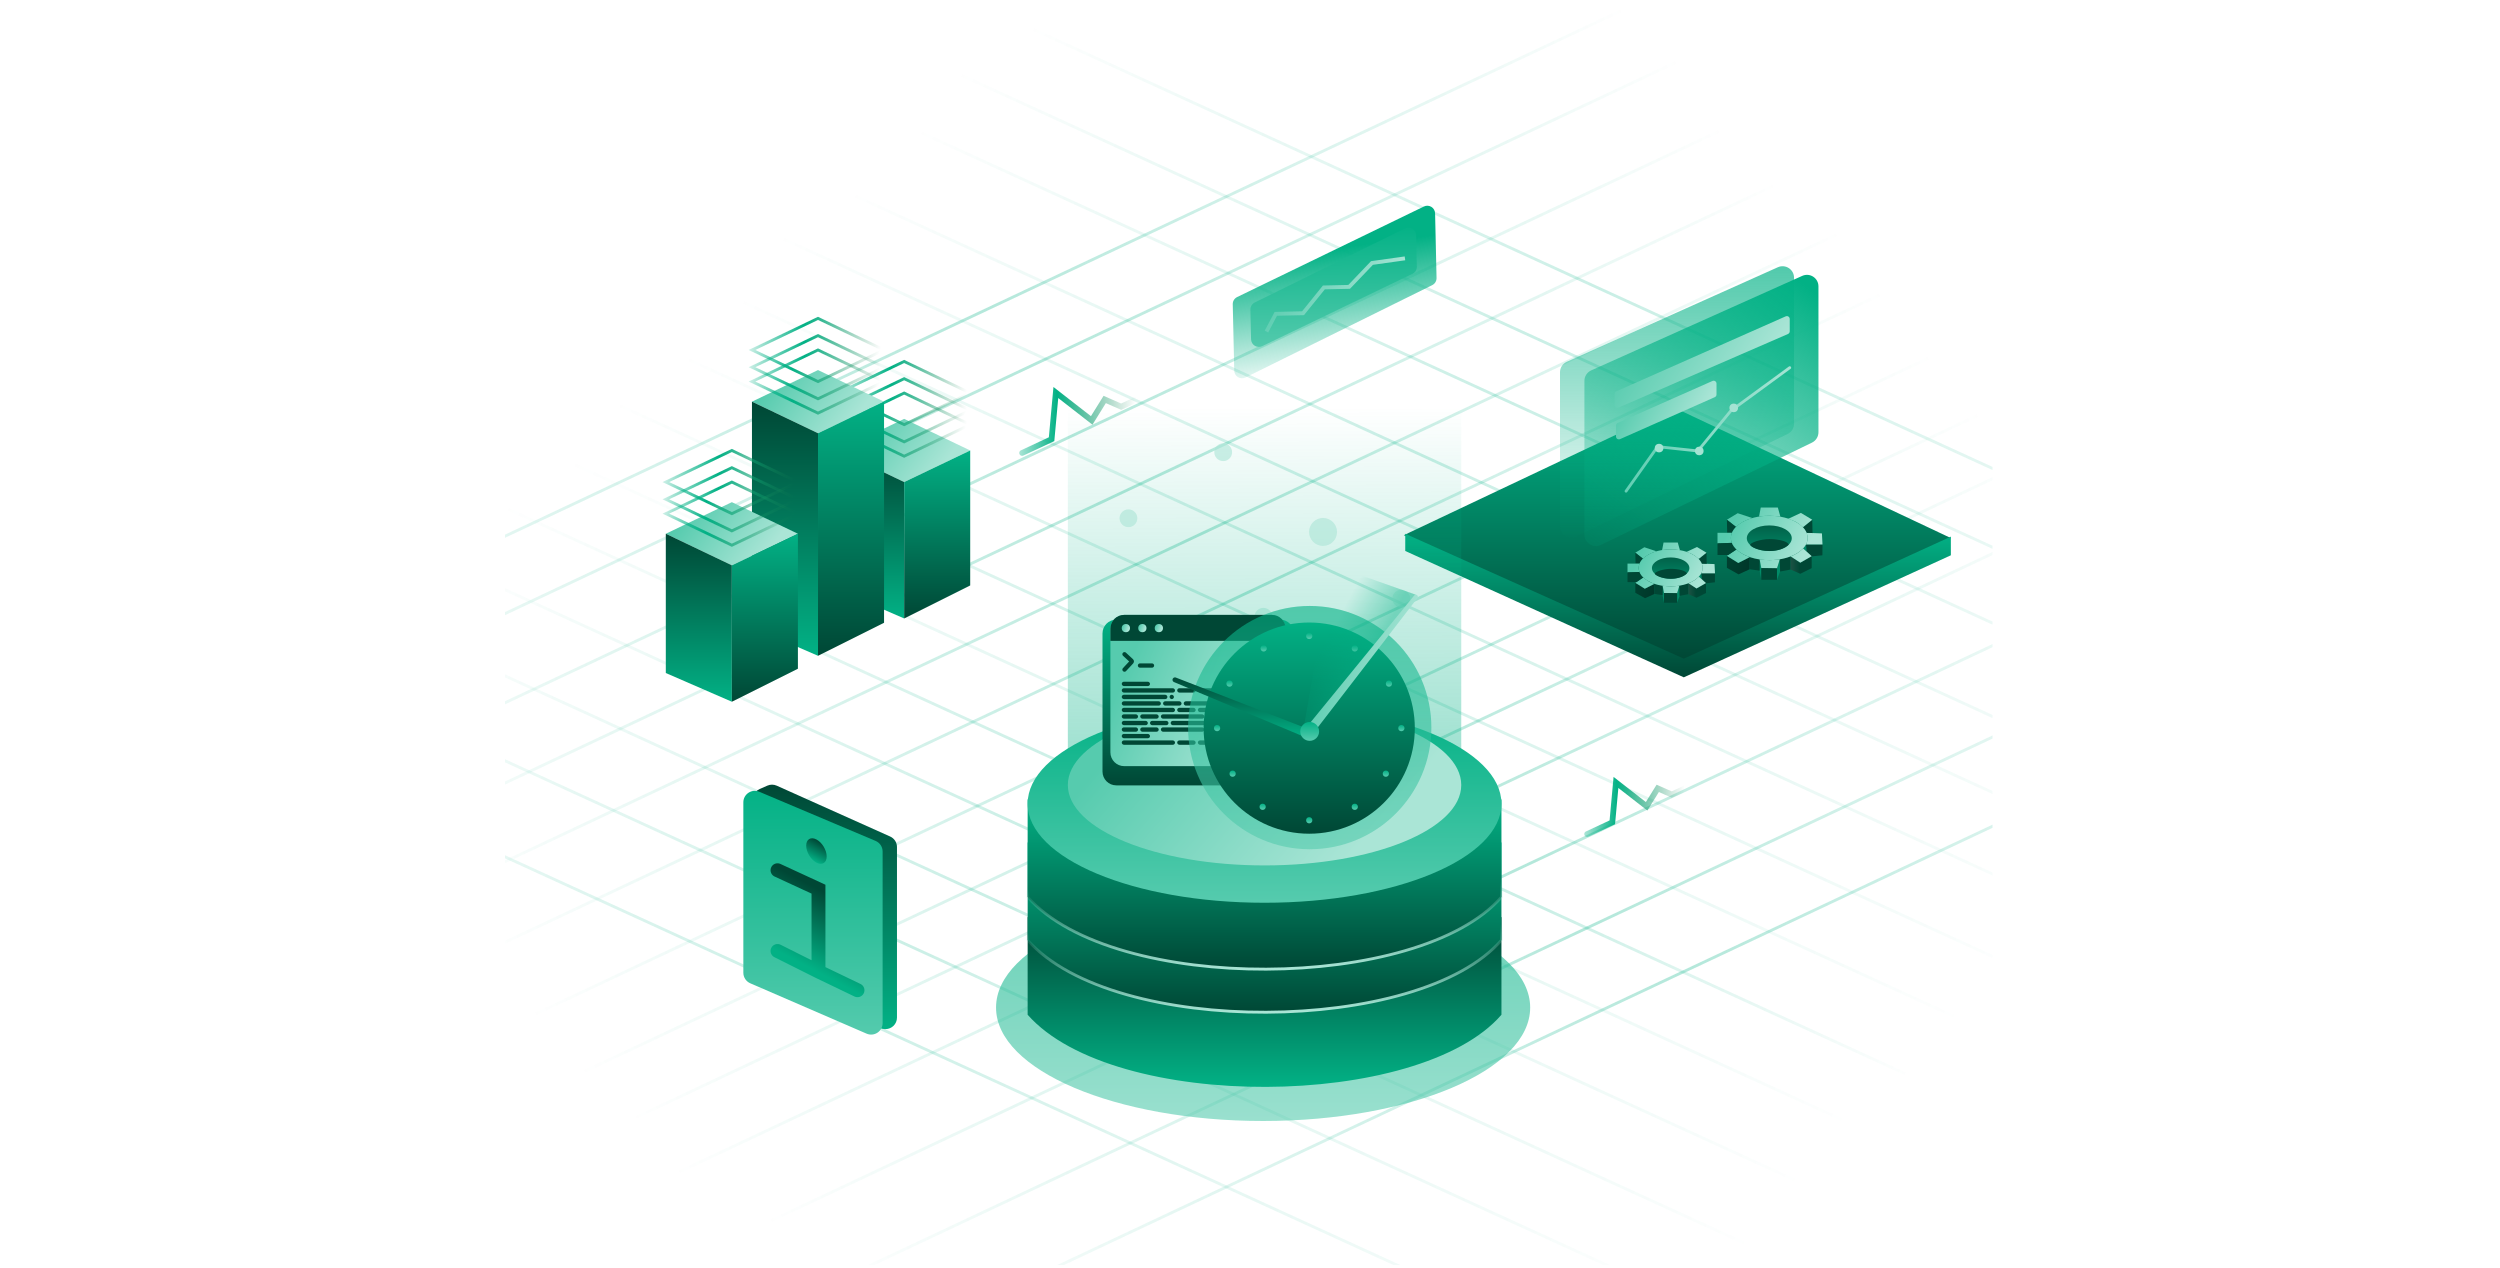 <svg width="1000" height="507" viewBox="0 0 1000 507" fill="none" xmlns="http://www.w3.org/2000/svg">
<g clip-path="url(#clip0_63_2463)">
<path d="M89.433 267.487L650.547 3.297" stroke="url(#paint0_linear_63_2463)" stroke-opacity="0.3" stroke-width="1.149"/>
<path d="M111.257 288.162L672.372 23.973" stroke="url(#paint1_linear_63_2463)" stroke-opacity="0.3" stroke-width="1.149"/>
<path d="M128.487 315.73L689.602 51.541" stroke="url(#paint2_linear_63_2463)" stroke-opacity="0.3" stroke-width="1.149"/>
<path d="M150.311 337.554L711.426 73.365" stroke="url(#paint3_linear_63_2463)" stroke-opacity="0.3" stroke-width="1.149"/>
<path d="M175.581 357.081L736.696 92.892" stroke="url(#paint4_linear_63_2463)" stroke-opacity="0.3" stroke-width="1.149"/>
<path d="M192.811 381.203L753.926 117.014" stroke="url(#paint5_linear_63_2463)" stroke-opacity="0.3" stroke-width="1.149"/>
<path d="M212.338 406.473L773.453 142.284" stroke="url(#paint6_linear_63_2463)" stroke-opacity="0.3" stroke-width="1.149"/>
<path d="M231.865 429.446L792.98 165.257" stroke="url(#paint7_linear_63_2463)" stroke-opacity="0.3" stroke-width="1.149"/>
<path d="M252.541 447.824L813.655 183.635" stroke="url(#paint8_linear_63_2463)" stroke-opacity="0.3" stroke-width="1.149"/>
<path d="M269.771 469.649L830.885 205.459" stroke="url(#paint9_linear_63_2463)" stroke-opacity="0.3" stroke-width="1.149"/>
<path d="M306.527 489.176L867.642 224.987" stroke="url(#paint10_linear_63_2463)" stroke-opacity="0.3" stroke-width="1.149"/>
<path d="M332.946 513.297L894.061 249.108" stroke="url(#paint11_linear_63_2463)" stroke-opacity="0.3" stroke-width="1.149"/>
<path d="M369.703 531.676L930.817 267.487" stroke="url(#paint12_linear_63_2463)" stroke-opacity="0.3" stroke-width="1.149"/>
<path d="M269.771 75.662L846.966 339.851" stroke="url(#paint13_linear_63_2463)" stroke-opacity="0.3" stroke-width="1.149"/>
<path d="M369.703 -8.189L946.899 256" stroke="url(#paint14_linear_63_2463)" stroke-opacity="0.3" stroke-width="1.149"/>
<path d="M140.547 207.757L717.743 471.946" stroke="url(#paint15_linear_63_2463)" stroke-opacity="0.3" stroke-width="1.149"/>
<path d="M120.446 233.027L697.642 497.216" stroke="url(#paint16_linear_63_2463)" stroke-opacity="0.3" stroke-width="1.149"/>
<path d="M81.392 249.108L658.588 513.297" stroke="url(#paint17_linear_63_2463)" stroke-opacity="0.3" stroke-width="1.149"/>
<path d="M52.676 274.378L629.872 538.568" stroke="url(#paint18_linear_63_2463)" stroke-opacity="0.3" stroke-width="1.149"/>
<path d="M159.5 183.635L736.696 447.824" stroke="url(#paint19_linear_63_2463)" stroke-opacity="0.3" stroke-width="1.149"/>
<path d="M184.771 165.257L761.966 429.446" stroke="url(#paint20_linear_63_2463)" stroke-opacity="0.3" stroke-width="1.149"/>
<path d="M204.297 142.284L781.493 406.473" stroke="url(#paint21_linear_63_2463)" stroke-opacity="0.3" stroke-width="1.149"/>
<path d="M231.865 123.905L809.061 388.095" stroke="url(#paint22_linear_63_2463)" stroke-opacity="0.3" stroke-width="1.149"/>
<path d="M253.689 100.932L830.885 365.122" stroke="url(#paint23_linear_63_2463)" stroke-opacity="0.3" stroke-width="1.149"/>
<path d="M298.487 58.432L875.683 322.622" stroke="url(#paint24_linear_63_2463)" stroke-opacity="0.3" stroke-width="1.149"/>
<path d="M324.905 33.162L902.101 297.351" stroke="url(#paint25_linear_63_2463)" stroke-opacity="0.3" stroke-width="1.149"/>
<path d="M340.987 10.189L918.183 274.378" stroke="url(#paint26_linear_63_2463)" stroke-opacity="0.3" stroke-width="1.149"/>
<g filter="url(#filter0_d_63_2463)">
<path d="M306.96 309.653L303.882 311C301.543 312.024 300.486 314.758 301.53 317.088L331.504 383.993C331.698 384.428 331.959 384.829 332.277 385.183L350.529 405.522C351.401 406.493 352.644 407.047 353.949 407.047H354.196C356.734 407.047 358.791 404.99 358.791 402.453V334.212C358.791 332.402 357.728 330.76 356.076 330.019L310.681 309.67C309.499 309.14 308.147 309.134 306.96 309.653Z" fill="url(#paint27_linear_63_2463)"/>
<path d="M297.338 384.503V316.342C297.338 313.054 300.692 310.83 303.721 312.11L350.242 331.774C351.942 332.492 353.047 334.159 353.047 336.006V404.646C353.047 407.952 349.661 410.176 346.627 408.862L300.107 388.719C298.426 387.991 297.338 386.335 297.338 384.503Z" fill="url(#paint28_linear_63_2463)"/>
<path d="M311 343.5L327.393 351.075V384M327.393 384L311 375.793M327.393 384L343 391.5" stroke="url(#paint29_linear_63_2463)" stroke-width="5.557" stroke-linecap="round"/>
<path d="M330.672 337.981C330.672 340.539 328.837 341.647 326.574 340.456C324.31 339.265 322.476 336.226 322.476 333.669C322.476 331.111 324.31 330.003 326.574 331.194C328.837 332.385 330.672 335.423 330.672 337.981Z" fill="url(#paint30_linear_63_2463)"/>
</g>
<path d="M669.5 162.959L561.527 214.074L673.52 264.041L780.344 215.223L669.5 162.959Z" fill="url(#paint31_linear_63_2463)"/>
<path d="M562.101 220.392V213.5L673.52 263.466L780.344 214.649V222.115L673.52 270.932L562.101 220.392Z" fill="url(#paint32_linear_63_2463)"/>
<path d="M729 217.797H722.398L722.598 220.583L724.636 222.562L728.961 222.122L729 217.797Z" fill="#004735"/>
<path d="M722.398 217.797L721.26 219.39L722.598 220.583L722.398 217.797Z" fill="#018A67"/>
<path d="M711.927 223.715L710.789 227.358V231.911L712.041 228.61L711.927 223.715Z" fill="#018A67"/>
<path d="M704.528 227.244L703.846 223.715V228.268L704.528 231.911V227.244Z" fill="#018A67"/>
<path d="M690.756 227.13V222.35L695.309 225.195L699.926 222.833L699.862 227.699L695.423 229.748L690.756 227.13Z" fill="url(#paint33_linear_63_2463)"/>
<path d="M690.756 222.35L694.576 219.784C696.435 221.342 697.585 222.008 699.926 222.833L695.309 225.195L690.756 222.35Z" fill="url(#paint34_linear_63_2463)"/>
<path d="M699.862 227.699L699.926 222.833C701.522 223.319 702.394 223.537 703.846 223.715V228.268L699.862 227.699Z" fill="#004735"/>
<path d="M704.528 227.244L703.846 223.715C706.949 224.173 708.748 224.17 711.927 223.715L710.789 227.358L704.528 227.244Z" fill="url(#paint35_linear_63_2463)"/>
<path d="M704.528 231.911V227.244L710.789 227.358V231.911H704.528Z" fill="#004735"/>
<path d="M712.041 228.61L711.927 223.715L716.252 222.562V227.813L712.041 228.61Z" fill="#004735"/>
<path d="M716.252 227.813V222.562L720.122 225.081L724.675 222.463V227.244L720.122 229.52L716.252 227.813Z" fill="url(#paint36_linear_63_2463)"/>
<path d="M720.122 225.081L716.252 222.562C718.341 221.709 719.464 221.087 721.26 219.39L724.675 222.463L720.122 225.081Z" fill="url(#paint37_linear_63_2463)"/>
<path d="M728.772 213.358L722.67 213.13C723.243 214.936 723.228 215.957 722.398 217.797H729L728.772 213.358Z" fill="url(#paint38_linear_63_2463)"/>
<path d="M724.902 207.894L721.175 210.892L722.67 213.13L725.016 213.218L724.902 207.894Z" fill="#004735"/>
<path d="M720.35 205.163L715.228 207.553C717.424 208.226 718.661 208.634 721.175 210.892L724.902 207.894L720.35 205.163Z" fill="url(#paint39_linear_63_2463)"/>
<path d="M704.301 203L703.618 206.62C706.853 206.174 708.732 206.205 712.154 206.677L711.13 203H704.301Z" fill="url(#paint40_linear_63_2463)"/>
<path d="M690.756 207.894L694.39 210.755C696.345 209.06 697.694 208.246 700.886 207.224L695.081 205.276L690.756 207.894Z" fill="url(#paint41_linear_63_2463)"/>
<path d="M690.87 213.13L690.756 207.894L694.39 210.755C693.577 211.614 693.239 212.142 692.761 213.13H690.87Z" fill="#004735"/>
<path d="M687 217.341V213.13H692.761C692.208 214.786 692.232 215.659 692.726 217.141L687 217.341Z" fill="url(#paint42_linear_63_2463)"/>
<path d="M687 222.008V217.341L692.726 217.141C693.276 218.3 693.715 218.935 694.576 219.784L691.257 222.008H687Z" fill="#004735"/>
<path d="M723.081 215.179C723.081 220.082 716.202 224.057 707.715 224.057C699.229 224.057 692.35 220.082 692.35 215.179C692.35 210.276 699.229 206.301 707.715 206.301C716.202 206.301 723.081 210.276 723.081 215.179Z" fill="url(#paint43_linear_63_2463)"/>
<path d="M716.707 215.293C716.707 218.121 712.682 220.415 707.715 220.415C702.749 220.415 698.724 218.121 698.724 215.293C698.724 212.464 702.749 210.171 707.715 210.171C712.682 210.171 716.707 212.464 716.707 215.293Z" fill="url(#paint44_linear_63_2463)"/>
<path d="M715.456 217.911C713.976 219.39 711.13 220.415 707.829 220.415C703.504 220.415 700.09 218.707 700.09 217.911C700.09 217.114 704.058 215.634 707.829 215.634C711.601 215.634 715.456 216.653 715.456 217.911Z" fill="#004735"/>
<path d="M686 229.331H680.499L680.665 231.652L682.363 233.302L685.968 232.935L686 229.331Z" fill="#004735"/>
<path d="M680.499 229.331L679.55 230.659L680.665 231.652L680.499 229.331Z" fill="#018A67"/>
<path d="M671.772 234.263L670.824 237.298V241.092L671.867 238.341L671.772 234.263Z" fill="#018A67"/>
<path d="M665.607 237.203L665.038 234.263V238.057L665.607 241.092V237.203Z" fill="#018A67"/>
<path d="M654.13 237.108V233.125L657.924 235.496L661.771 233.528L661.718 237.583L658.019 239.29L654.13 237.108Z" fill="url(#paint45_linear_63_2463)"/>
<path d="M654.13 233.125L657.313 230.987C658.862 232.285 659.821 232.84 661.771 233.528L657.924 235.496L654.13 233.125Z" fill="url(#paint46_linear_63_2463)"/>
<path d="M661.718 237.583L661.771 233.528C663.102 233.933 663.828 234.114 665.038 234.263V238.057L661.718 237.583Z" fill="#004735"/>
<path d="M665.607 237.203L665.038 234.263C667.624 234.644 669.123 234.642 671.772 234.263L670.824 237.298L665.607 237.203Z" fill="url(#paint47_linear_63_2463)"/>
<path d="M665.607 241.092V237.203L670.824 237.298V241.092H665.607Z" fill="#004735"/>
<path d="M671.867 238.341L671.772 234.263L675.377 233.302V237.678L671.867 238.341Z" fill="#004735"/>
<path d="M675.377 237.678V233.302L678.602 235.401L682.396 233.22V237.203L678.602 239.1L675.377 237.678Z" fill="url(#paint48_linear_63_2463)"/>
<path d="M678.602 235.401L675.377 233.302C677.117 232.591 678.053 232.073 679.55 230.659L682.396 233.22L678.602 235.401Z" fill="url(#paint49_linear_63_2463)"/>
<path d="M685.81 225.631L680.725 225.442C681.202 226.947 681.19 227.797 680.499 229.331H686L685.81 225.631Z" fill="url(#paint50_linear_63_2463)"/>
<path d="M682.585 221.079L679.479 223.577L680.725 225.442L682.68 225.515L682.585 221.079Z" fill="#004735"/>
<path d="M678.791 218.802L674.523 220.794C676.353 221.355 677.384 221.695 679.479 223.577L682.585 221.079L678.791 218.802Z" fill="url(#paint51_linear_63_2463)"/>
<path d="M665.417 217L664.848 220.017C667.544 219.645 669.11 219.671 671.962 220.064L671.108 217H665.417Z" fill="url(#paint52_linear_63_2463)"/>
<path d="M654.13 221.079L657.159 223.462C658.787 222.05 659.911 221.372 662.572 220.52L657.734 218.897L654.13 221.079Z" fill="url(#paint53_linear_63_2463)"/>
<path d="M654.225 225.442L654.13 221.079L657.159 223.462C656.481 224.178 656.2 224.618 655.801 225.442H654.225Z" fill="#004735"/>
<path d="M651 228.951V225.442H655.801C655.34 226.822 655.36 227.549 655.772 228.784L651 228.951Z" fill="url(#paint54_linear_63_2463)"/>
<path d="M651 232.84V228.951L655.772 228.784C656.23 229.75 656.596 230.279 657.313 230.987L654.548 232.84H651Z" fill="#004735"/>
<path d="M681.068 227.149C681.068 231.235 675.335 234.547 668.263 234.547C661.191 234.547 655.458 231.235 655.458 227.149C655.458 223.063 661.191 219.751 668.263 219.751C675.335 219.751 681.068 223.063 681.068 227.149Z" fill="url(#paint55_linear_63_2463)"/>
<path d="M675.756 227.244C675.756 229.601 672.401 231.512 668.263 231.512C664.124 231.512 660.77 229.601 660.77 227.244C660.77 224.887 664.124 222.976 668.263 222.976C672.401 222.976 675.756 224.887 675.756 227.244Z" fill="url(#paint56_linear_63_2463)"/>
<path d="M674.713 229.425C673.48 230.659 671.108 231.512 668.358 231.512C664.753 231.512 661.908 230.089 661.908 229.425C661.908 228.762 665.215 227.528 668.358 227.528C671.501 227.528 674.713 228.378 674.713 229.425Z" fill="#004735"/>
<path d="M624 210.384V148.902C624 147.091 625.064 145.449 626.717 144.709L711.142 106.899C714.182 105.537 717.615 107.761 717.615 111.092V169.466C717.615 171.226 716.609 172.832 715.024 173.6L630.598 214.518C627.547 215.997 624 213.774 624 210.384Z" fill="url(#paint57_linear_63_2463)" fill-opacity="0.7"/>
<path d="M633.764 213.83V152.348C633.764 150.537 634.827 148.895 636.48 148.155L720.906 110.345C723.946 108.983 727.379 111.207 727.379 114.538V172.912C727.379 174.672 726.372 176.278 724.788 177.046L640.362 217.964C637.311 219.443 633.764 217.22 633.764 213.83Z" fill="url(#paint58_linear_63_2463)"/>
<path d="M714.278 126.539L646.508 156.535C646.092 156.719 645.824 157.131 645.824 157.586V161.978C645.824 162.805 646.672 163.361 647.431 163.032L715.201 133.591C715.62 133.408 715.892 132.995 715.892 132.537V127.589C715.892 126.758 715.038 126.202 714.278 126.539Z" fill="url(#paint59_linear_63_2463)"/>
<path d="M684.987 152.384L647.082 169.17C646.666 169.354 646.398 169.766 646.398 170.221V174.6C646.398 175.431 647.253 175.987 648.012 175.65L685.918 158.864C686.333 158.68 686.601 158.268 686.601 157.813V153.434C686.601 152.603 685.747 152.047 684.987 152.384Z" fill="url(#paint60_linear_63_2463)"/>
<path d="M650.419 196.466L662.664 179.211C662.905 178.872 663.31 178.69 663.724 178.734L678.519 180.319C678.903 180.36 679.283 180.205 679.529 179.906L692.252 164.416C692.314 164.342 692.384 164.275 692.462 164.218L715.892 147.074" stroke="url(#paint61_linear_63_2463)" stroke-width="1.149" stroke-linecap="round"/>
<circle cx="663.628" cy="179.237" r="1.723" fill="#A4E3D3"/>
<circle cx="679.709" cy="180.385" r="1.723" fill="#A4E3D3"/>
<circle cx="693.493" cy="163.155" r="1.723" fill="#A4E3D3"/>
<path d="M634.86 333.633L644.924 328.931L646.384 312.969L658.648 322.519L663.1 315.346L668.713 317.817L677.862 313.542" stroke="url(#paint62_linear_63_2463)" stroke-width="2.314" stroke-linecap="round"/>
<path d="M427.135 114.716V313.592C427.135 314.632 427.203 315.681 427.467 316.688C437.483 354.815 571.226 357.048 583.992 317.058C584.389 315.814 584.5 314.497 584.5 313.191V114.716H427.135Z" fill="url(#paint63_linear_63_2463)"/>
<g filter="url(#filter1_f_63_2463)">
<circle cx="5.598" cy="5.598" r="5.598" transform="matrix(1 0 0 -1 523.622 218.379)" fill="#AAE5D6" fill-opacity="0.6"/>
</g>
<g filter="url(#filter2_f_63_2463)">
<circle cx="3.563" cy="3.563" r="3.563" transform="matrix(1 0 0 -1 447.811 210.862)" fill="#AAE5D6" fill-opacity="0.6"/>
</g>
<g filter="url(#filter3_f_63_2463)">
<circle cx="3.563" cy="3.563" r="3.563" transform="matrix(1 0 0 -1 485.716 184.443)" fill="#AAE5D6" fill-opacity="0.6"/>
</g>
<g filter="url(#filter4_f_63_2463)">
<circle cx="3.563" cy="3.563" r="3.563" transform="matrix(1 0 0 -1 556.933 243.024)" fill="#AAE5D6" fill-opacity="0.6"/>
</g>
<g filter="url(#filter5_f_63_2463)">
<circle cx="3.563" cy="3.563" r="3.563" transform="matrix(1 0 0 -1 501.787 250.269)" fill="#AAE5D6"/>
</g>
<ellipse cx="505.243" cy="403.027" rx="106.824" ry="45.372" fill="url(#paint64_linear_63_2463)" fill-opacity="0.6"/>
<path d="M411.054 405.899V366.845H600.581V405.899C567.845 443.804 445.514 444.953 411.054 405.899Z" fill="url(#paint65_linear_63_2463)"/>
<path d="M411.054 376.034V336.98H600.581V376.034C567.845 413.939 445.514 415.088 411.054 376.034Z" fill="url(#paint66_linear_63_2463)" stroke="url(#paint67_linear_63_2463)" stroke-width="1.149"/>
<path d="M411.054 358.804V319.75H600.581V358.804C567.845 396.709 445.514 397.858 411.054 358.804Z" fill="url(#paint68_linear_63_2463)" stroke="url(#paint69_linear_63_2463)" stroke-width="1.149"/>
<ellipse cx="505.818" cy="321.473" rx="94.763" ry="39.628" fill="url(#paint70_linear_63_2463)"/>
<ellipse cx="505.818" cy="314.007" rx="78.682" ry="32.162" fill="url(#paint71_linear_63_2463)"/>
<g filter="url(#filter6_d_63_2463)">
<path d="M512.033 243.451H446.525C443.474 243.451 441 245.925 441 248.976V304.224C441 307.275 443.474 309.749 446.525 309.749H512.033C515.084 309.749 517.558 307.275 517.558 304.224V248.976C517.558 245.925 515.084 243.451 512.033 243.451Z" fill="url(#paint72_linear_63_2463)"/>
</g>
<path d="M508.613 245.951H449.682C446.631 245.951 444.157 248.424 444.157 251.475V300.936C444.157 303.987 446.631 306.46 449.682 306.46H508.613C511.664 306.46 514.138 303.987 514.138 300.936V251.475C514.138 248.424 511.664 245.951 508.613 245.951Z" fill="url(#paint73_linear_63_2463)"/>
<path d="M449.797 261.692L452.651 264.336C452.773 264.449 452.78 264.639 452.666 264.761L449.797 267.84" stroke="#004735" stroke-width="1.706" stroke-linecap="round"/>
<path d="M455.996 266.215H460.795" stroke="#004735" stroke-width="1.706" stroke-linecap="round"/>
<path d="M444.157 251.475V256.343H514.27V251.475C514.27 248.424 511.796 245.951 508.745 245.951H449.682C446.631 245.951 444.157 248.424 444.157 251.475Z" fill="#004735"/>
<circle cx="450.348" cy="251.245" r="1.65" fill="url(#paint74_linear_63_2463)"/>
<circle cx="456.945" cy="251.245" r="1.65" fill="url(#paint75_linear_63_2463)"/>
<circle cx="463.544" cy="251.245" r="1.65" fill="url(#paint76_linear_63_2463)"/>
<rect x="448.698" y="272.689" width="11.306" height="1.739" rx="0.87" fill="#004735"/>
<rect x="448.698" y="275.298" width="21.308" height="1.739" rx="0.87" fill="#004735"/>
<rect x="470.876" y="275.298" width="7.393" height="1.739" rx="0.87" fill="#004735"/>
<rect x="479.139" y="275.298" width="17.395" height="1.739" rx="0.87" fill="#004735"/>
<rect x="497.403" y="275.298" width="4.243" height="1.739" rx="0.87" fill="#004735"/>
<rect x="502.516" y="275.298" width="8.485" height="1.739" rx="0.87" fill="#004735"/>
<rect x="511.871" y="275.298" width="12.728" height="1.739" rx="0.87" fill="#004735"/>
<rect x="525.469" y="275.298" width="33.942" height="1.739" rx="0.87" fill="#004735"/>
<rect x="448.698" y="277.907" width="18.264" height="1.739" rx="0.87" fill="#004735"/>
<rect x="467.832" y="277.907" width="1.739" height="1.739" rx="0.87" fill="#004735"/>
<rect x="448.698" y="280.516" width="15.655" height="1.739" rx="0.87" fill="#004735"/>
<rect x="465.223" y="280.516" width="7.393" height="1.739" rx="0.87" fill="#004735"/>
<rect x="473.485" y="280.516" width="17.395" height="1.739" rx="0.87" fill="#004735"/>
<rect x="448.698" y="283.125" width="21.308" height="1.739" rx="0.87" fill="#004735"/>
<rect x="470.876" y="283.125" width="7.393" height="1.739" rx="0.87" fill="#004735"/>
<rect x="479.139" y="283.125" width="17.395" height="1.739" rx="0.87" fill="#004735"/>
<rect x="497.403" y="283.125" width="4.243" height="1.739" rx="0.87" fill="#004735"/>
<rect x="502.516" y="283.125" width="8.485" height="1.739" rx="0.87" fill="#004735"/>
<rect x="511.871" y="283.125" width="12.728" height="1.739" rx="0.87" fill="#004735"/>
<rect x="525.469" y="283.125" width="16.971" height="1.739" rx="0.87" fill="#004735"/>
<rect x="543.309" y="283.125" width="21.214" height="1.739" rx="0.87" fill="#004735"/>
<rect x="448.698" y="285.734" width="6.523" height="1.739" rx="0.87" fill="#004735"/>
<rect x="456.091" y="285.734" width="7.393" height="1.739" rx="0.87" fill="#004735"/>
<rect x="464.354" y="285.734" width="17.395" height="1.739" rx="0.87" fill="#004735"/>
<rect x="482.618" y="285.734" width="6.958" height="1.739" rx="0.87" fill="#004735"/>
<rect x="490.445" y="285.734" width="17.829" height="1.739" rx="0.87" fill="#004735"/>
<rect x="448.698" y="288.344" width="10.437" height="1.739" rx="0.87" fill="#004735"/>
<rect x="460.004" y="288.344" width="7.393" height="1.739" rx="0.87" fill="#004735"/>
<rect x="468.267" y="288.344" width="17.395" height="1.739" rx="0.87" fill="#004735"/>
<rect x="486.531" y="288.344" width="17.829" height="1.739" rx="0.87" fill="#004735"/>
<rect x="448.698" y="290.953" width="6.523" height="1.739" rx="0.87" fill="#004735"/>
<rect x="456.091" y="290.953" width="7.393" height="1.739" rx="0.87" fill="#004735"/>
<rect x="464.354" y="290.953" width="17.395" height="1.739" rx="0.87" fill="#004735"/>
<rect x="482.618" y="290.953" width="6.958" height="1.739" rx="0.87" fill="#004735"/>
<rect x="490.445" y="290.953" width="17.829" height="1.739" rx="0.87" fill="#004735"/>
<rect x="448.698" y="293.562" width="11.306" height="1.739" rx="0.87" fill="#004735"/>
<rect x="448.698" y="296.171" width="21.308" height="1.739" rx="0.87" fill="#004735"/>
<rect x="470.876" y="296.171" width="7.393" height="1.739" rx="0.87" fill="#004735"/>
<rect x="479.139" y="296.171" width="17.395" height="1.739" rx="0.87" fill="#004735"/>
<rect x="497.403" y="296.171" width="4.243" height="1.739" rx="0.87" fill="#004735"/>
<rect x="502.516" y="296.171" width="8.485" height="1.739" rx="0.87" fill="#004735"/>
<rect x="511.871" y="296.171" width="12.728" height="1.739" rx="0.87" fill="#004735"/>
<rect x="525.469" y="296.171" width="33.942" height="1.739" rx="0.87" fill="#004735"/>
<circle cx="523.893" cy="291.038" r="48.659" fill="url(#paint77_linear_63_2463)" fill-opacity="0.6"/>
<circle cx="523.686" cy="291.245" r="42.24" fill="url(#paint78_linear_63_2463)"/>
<circle cx="523.686" cy="254.389" r="1.242" fill="url(#paint79_linear_63_2463)"/>
<circle cx="541.907" cy="259.359" r="1.242" fill="url(#paint80_linear_63_2463)"/>
<circle cx="555.572" cy="273.439" r="1.242" fill="url(#paint81_linear_63_2463)"/>
<circle cx="560.542" cy="291.246" r="1.242" fill="url(#paint82_linear_63_2463)"/>
<circle cx="554.33" cy="309.467" r="1.242" fill="url(#paint83_linear_63_2463)"/>
<circle cx="541.907" cy="322.719" r="1.242" fill="url(#paint84_linear_63_2463)"/>
<circle cx="523.686" cy="328.102" r="1.242" fill="url(#paint85_linear_63_2463)"/>
<circle cx="505.05" cy="322.719" r="1.242" fill="url(#paint86_linear_63_2463)"/>
<circle cx="493.041" cy="309.467" r="1.242" fill="url(#paint87_linear_63_2463)"/>
<circle cx="486.829" cy="291.246" r="1.242" fill="url(#paint88_linear_63_2463)"/>
<circle cx="491.799" cy="273.439" r="1.242" fill="url(#paint89_linear_63_2463)"/>
<circle cx="505.465" cy="259.359" r="1.242" fill="url(#paint90_linear_63_2463)"/>
<path d="M470.329 271.02L522.366 291.246V295.017L469.598 272.828C469.235 272.676 469 272.322 469 271.929C469 271.243 469.69 270.771 470.329 271.02Z" fill="url(#paint91_linear_63_2463)"/>
<path d="M532.737 226L521.423 291.434H525.194L566.303 237.88L532.737 226Z" fill="url(#paint92_linear_63_2463)" fill-opacity="0.6"/>
<path d="M565.677 238.184L523.874 289.36L525.005 293.697L566.973 239.212C567.393 238.668 567.005 237.88 566.318 237.88C566.07 237.88 565.834 237.992 565.677 238.184Z" fill="url(#paint93_linear_63_2463)"/>
<circle cx="523.874" cy="292.566" r="3.771" fill="url(#paint94_linear_63_2463)"/>
<path d="M408.855 181.176L420.629 175.675L422.337 157.002L436.685 168.174L441.892 159.783L448.459 162.674L459.162 157.673" stroke="url(#paint95_linear_63_2463)" stroke-width="2.314" stroke-linecap="round"/>
<g filter="url(#filter7_d_63_2463)">
<path d="M359.365 160.662L332.946 173.297L359.365 185.933L385.784 173.297L359.365 160.662Z" fill="url(#paint96_linear_63_2463)"/>
<path d="M332.946 229.007V173.297L359.365 185.932V240.493L332.946 229.007Z" fill="url(#paint97_linear_63_2463)"/>
<path d="M385.784 173.297L359.365 185.932V240.493L385.784 227.284V173.297Z" fill="url(#paint98_linear_63_2463)"/>
<path d="M359.365 150.324L332.946 162.959L359.365 175.595L385.784 162.959L359.365 150.324Z" stroke="url(#paint99_linear_63_2463)" stroke-width="1.149"/>
<path d="M359.365 144.581L332.946 157.216L359.365 169.851L385.784 157.216L359.365 144.581Z" stroke="url(#paint100_linear_63_2463)" stroke-width="1.149"/>
<path d="M359.365 137.689L332.946 150.324L359.365 162.959L385.784 150.324L359.365 137.689Z" stroke="url(#paint101_linear_63_2463)" stroke-width="1.149"/>
<path d="M324.905 141.135L298.486 153.77L324.905 166.405L351.324 153.77L324.905 141.135Z" fill="url(#paint102_linear_63_2463)"/>
<path d="M298.486 243.939V153.77L324.905 166.405V255.426L298.486 243.939Z" fill="url(#paint103_linear_63_2463)"/>
<path d="M351.324 153.77L324.905 166.405V255.426L351.324 242.216V153.77Z" fill="url(#paint104_linear_63_2463)"/>
<path d="M290.446 193.973L264.027 206.608L290.446 219.243L316.865 206.608L290.446 193.973Z" fill="url(#paint105_linear_63_2463)"/>
<path d="M290.446 185.932L264.027 198.568L290.446 211.203L316.865 198.568L290.446 185.932Z" stroke="url(#paint106_linear_63_2463)" stroke-width="1.149"/>
<path d="M324.905 133.095L298.486 145.73L324.905 158.365L351.324 145.73L324.905 133.095Z" stroke="url(#paint107_linear_63_2463)" stroke-width="1.149"/>
<path d="M290.446 180.189L264.027 192.824L290.446 205.459L316.865 192.824L290.446 180.189Z" stroke="url(#paint108_linear_63_2463)" stroke-width="1.149"/>
<path d="M324.905 127.351L298.486 139.987L324.905 152.622L351.324 139.987L324.905 127.351Z" stroke="url(#paint109_linear_63_2463)" stroke-width="1.149"/>
<path d="M290.446 173.297L264.027 185.932L290.446 198.568L316.865 185.932L290.446 173.297Z" stroke="url(#paint110_linear_63_2463)" stroke-width="1.149"/>
<path d="M324.905 120.459L298.486 133.095L324.905 145.73L351.324 133.095L324.905 120.459Z" stroke="url(#paint111_linear_63_2463)" stroke-width="1.149"/>
<path d="M264.027 262.318V206.608L290.446 219.243V273.804L264.027 262.318Z" fill="url(#paint112_linear_63_2463)"/>
<path d="M316.865 206.608L290.446 219.243V273.804L316.865 260.595V206.608Z" fill="url(#paint113_linear_63_2463)"/>
</g>
<path d="M493.702 148.272L493.1 121.695C493.072 120.477 493.758 119.354 494.854 118.823L569.562 82.604C571.603 81.615 573.982 83.068 574.034 85.335L574.619 111.193C574.647 112.402 573.971 113.518 572.887 114.055L498.195 150.992C496.153 152.002 493.753 150.549 493.702 148.272Z" fill="url(#paint114_linear_63_2463)"/>
<path d="M500.425 135.72L500.157 123.857C500.129 122.646 500.806 121.529 501.893 120.994L561.956 91.385C563.998 90.378 566.395 91.832 566.446 94.107L566.731 106.676C566.758 107.898 566.069 109.023 564.968 109.552L504.888 138.455C502.848 139.436 500.477 137.982 500.425 135.72Z" fill="url(#paint115_linear_63_2463)"/>
<path d="M506.584 132.626L510.317 125.534L521.212 125.287L529.544 114.976L539.661 114.747L548.788 105.196L561.983 103.34" stroke="url(#paint116_linear_63_2463)" stroke-width="1.557"/>
</g>
<defs>
<filter id="filter0_d_63_2463" x="279.993" y="296.088" width="96.142" height="137.493" filterUnits="userSpaceOnUse" color-interpolation-filters="sRGB">
<feFlood flood-opacity="0" result="BackgroundImageFix"/>
<feColorMatrix in="SourceAlpha" type="matrix" values="0 0 0 0 0 0 0 0 0 0 0 0 0 0 0 0 0 0 127 0" result="hardAlpha"/>
<feOffset dy="4.595"/>
<feGaussianBlur stdDeviation="8.672"/>
<feComposite in2="hardAlpha" operator="out"/>
<feColorMatrix type="matrix" values="0 0 0 0 0.008 0 0 0 0 0.694 0 0 0 0 0.522 0 0 0 1 0"/>
<feBlend mode="normal" in2="BackgroundImageFix" result="effect1_dropShadow_63_2463"/>
<feBlend mode="normal" in="SourceGraphic" in2="effect1_dropShadow_63_2463" result="shape"/>
</filter>
<filter id="filter1_f_63_2463" x="519.55" y="203.111" width="19.34" height="19.34" filterUnits="userSpaceOnUse" color-interpolation-filters="sRGB">
<feFlood flood-opacity="0" result="BackgroundImageFix"/>
<feBlend mode="normal" in="SourceGraphic" in2="BackgroundImageFix" result="shape"/>
<feGaussianBlur stdDeviation="2.036" result="effect1_foregroundBlur_63_2463"/>
</filter>
<filter id="filter2_f_63_2463" x="443.739" y="199.665" width="15.268" height="15.268" filterUnits="userSpaceOnUse" color-interpolation-filters="sRGB">
<feFlood flood-opacity="0" result="BackgroundImageFix"/>
<feBlend mode="normal" in="SourceGraphic" in2="BackgroundImageFix" result="shape"/>
<feGaussianBlur stdDeviation="2.036" result="effect1_foregroundBlur_63_2463"/>
</filter>
<filter id="filter3_f_63_2463" x="481.645" y="173.246" width="15.268" height="15.268" filterUnits="userSpaceOnUse" color-interpolation-filters="sRGB">
<feFlood flood-opacity="0" result="BackgroundImageFix"/>
<feBlend mode="normal" in="SourceGraphic" in2="BackgroundImageFix" result="shape"/>
<feGaussianBlur stdDeviation="2.036" result="effect1_foregroundBlur_63_2463"/>
</filter>
<filter id="filter4_f_63_2463" x="552.861" y="231.827" width="15.268" height="15.268" filterUnits="userSpaceOnUse" color-interpolation-filters="sRGB">
<feFlood flood-opacity="0" result="BackgroundImageFix"/>
<feBlend mode="normal" in="SourceGraphic" in2="BackgroundImageFix" result="shape"/>
<feGaussianBlur stdDeviation="2.036" result="effect1_foregroundBlur_63_2463"/>
</filter>
<filter id="filter5_f_63_2463" x="497.715" y="239.073" width="15.268" height="15.268" filterUnits="userSpaceOnUse" color-interpolation-filters="sRGB">
<feFlood flood-opacity="0" result="BackgroundImageFix"/>
<feBlend mode="normal" in="SourceGraphic" in2="BackgroundImageFix" result="shape"/>
<feGaussianBlur stdDeviation="2.036" result="effect1_foregroundBlur_63_2463"/>
</filter>
<filter id="filter6_d_63_2463" x="436.601" y="243.451" width="85.356" height="75.095" filterUnits="userSpaceOnUse" color-interpolation-filters="sRGB">
<feFlood flood-opacity="0" result="BackgroundImageFix"/>
<feColorMatrix in="SourceAlpha" type="matrix" values="0 0 0 0 0 0 0 0 0 0 0 0 0 0 0 0 0 0 127 0" result="hardAlpha"/>
<feOffset dy="4.399"/>
<feGaussianBlur stdDeviation="2.199"/>
<feComposite in2="hardAlpha" operator="out"/>
<feColorMatrix type="matrix" values="0 0 0 0 0 0 0 0 0 0 0 0 0 0 0 0 0 0 0.25 0"/>
<feBlend mode="normal" in2="BackgroundImageFix" result="effect1_dropShadow_63_2463"/>
<feBlend mode="normal" in="SourceGraphic" in2="effect1_dropShadow_63_2463" result="shape"/>
</filter>
<filter id="filter7_d_63_2463" x="252.817" y="114.539" width="148.77" height="178.333" filterUnits="userSpaceOnUse" color-interpolation-filters="sRGB">
<feFlood flood-opacity="0" result="BackgroundImageFix"/>
<feColorMatrix in="SourceAlpha" type="matrix" values="0 0 0 0 0 0 0 0 0 0 0 0 0 0 0 0 0 0 127 0" result="hardAlpha"/>
<feOffset dx="2.297" dy="6.892"/>
<feGaussianBlur stdDeviation="6.088"/>
<feComposite in2="hardAlpha" operator="out"/>
<feColorMatrix type="matrix" values="0 0 0 0 0 0 0 0 0 0.278 0 0 0 0 0.208 0 0 0 1 0"/>
<feBlend mode="normal" in2="BackgroundImageFix" result="effect1_dropShadow_63_2463"/>
<feBlend mode="normal" in="SourceGraphic" in2="effect1_dropShadow_63_2463" result="shape"/>
</filter>
<linearGradient id="paint0_linear_63_2463" x1="649.973" y1="3.297" x2="89.433" y2="267.487" gradientUnits="userSpaceOnUse">
<stop stop-color="#02B185" stop-opacity="0"/>
<stop offset="0.457" stop-color="#02B185"/>
<stop offset="1" stop-color="#02B185" stop-opacity="0"/>
</linearGradient>
<linearGradient id="paint1_linear_63_2463" x1="671.797" y1="23.973" x2="111.257" y2="288.162" gradientUnits="userSpaceOnUse">
<stop stop-color="#02B185" stop-opacity="0"/>
<stop offset="0.457" stop-color="#02B185"/>
<stop offset="1" stop-color="#02B185" stop-opacity="0"/>
</linearGradient>
<linearGradient id="paint2_linear_63_2463" x1="689.027" y1="51.541" x2="128.487" y2="315.73" gradientUnits="userSpaceOnUse">
<stop stop-color="#02B185" stop-opacity="0"/>
<stop offset="0.457" stop-color="#02B185"/>
<stop offset="1" stop-color="#02B185" stop-opacity="0"/>
</linearGradient>
<linearGradient id="paint3_linear_63_2463" x1="710.852" y1="73.365" x2="150.311" y2="337.554" gradientUnits="userSpaceOnUse">
<stop stop-color="#02B185" stop-opacity="0"/>
<stop offset="0.457" stop-color="#02B185"/>
<stop offset="1" stop-color="#02B185" stop-opacity="0"/>
</linearGradient>
<linearGradient id="paint4_linear_63_2463" x1="736.122" y1="92.892" x2="175.581" y2="357.081" gradientUnits="userSpaceOnUse">
<stop stop-color="#02B185" stop-opacity="0"/>
<stop offset="0.457" stop-color="#02B185"/>
<stop offset="1" stop-color="#02B185" stop-opacity="0"/>
</linearGradient>
<linearGradient id="paint5_linear_63_2463" x1="753.352" y1="117.014" x2="192.811" y2="381.203" gradientUnits="userSpaceOnUse">
<stop stop-color="#02B185" stop-opacity="0"/>
<stop offset="0.457" stop-color="#02B185"/>
<stop offset="1" stop-color="#02B185" stop-opacity="0"/>
</linearGradient>
<linearGradient id="paint6_linear_63_2463" x1="772.878" y1="142.284" x2="212.338" y2="406.473" gradientUnits="userSpaceOnUse">
<stop stop-color="#02B185" stop-opacity="0"/>
<stop offset="0.457" stop-color="#02B185"/>
<stop offset="1" stop-color="#02B185" stop-opacity="0"/>
</linearGradient>
<linearGradient id="paint7_linear_63_2463" x1="792.405" y1="165.257" x2="231.865" y2="429.446" gradientUnits="userSpaceOnUse">
<stop stop-color="#02B185" stop-opacity="0"/>
<stop offset="0.457" stop-color="#02B185"/>
<stop offset="1" stop-color="#02B185" stop-opacity="0"/>
</linearGradient>
<linearGradient id="paint8_linear_63_2463" x1="813.081" y1="183.635" x2="252.541" y2="447.824" gradientUnits="userSpaceOnUse">
<stop stop-color="#02B185" stop-opacity="0"/>
<stop offset="0.457" stop-color="#02B185"/>
<stop offset="1" stop-color="#02B185" stop-opacity="0"/>
</linearGradient>
<linearGradient id="paint9_linear_63_2463" x1="830.311" y1="205.459" x2="269.77" y2="469.649" gradientUnits="userSpaceOnUse">
<stop stop-color="#02B185" stop-opacity="0"/>
<stop offset="0.457" stop-color="#02B185"/>
<stop offset="1" stop-color="#02B185" stop-opacity="0"/>
</linearGradient>
<linearGradient id="paint10_linear_63_2463" x1="867.068" y1="224.987" x2="306.527" y2="489.176" gradientUnits="userSpaceOnUse">
<stop stop-color="#02B185" stop-opacity="0"/>
<stop offset="0.457" stop-color="#02B185"/>
<stop offset="1" stop-color="#02B185" stop-opacity="0"/>
</linearGradient>
<linearGradient id="paint11_linear_63_2463" x1="893.487" y1="249.108" x2="332.946" y2="513.297" gradientUnits="userSpaceOnUse">
<stop stop-color="#02B185" stop-opacity="0"/>
<stop offset="0.457" stop-color="#02B185"/>
<stop offset="1" stop-color="#02B185" stop-opacity="0"/>
</linearGradient>
<linearGradient id="paint12_linear_63_2463" x1="930.243" y1="267.487" x2="369.703" y2="531.676" gradientUnits="userSpaceOnUse">
<stop stop-color="#02B185" stop-opacity="0"/>
<stop offset="0.457" stop-color="#02B185"/>
<stop offset="1" stop-color="#02B185" stop-opacity="0"/>
</linearGradient>
<linearGradient id="paint13_linear_63_2463" x1="846.392" y1="353.061" x2="314.568" y2="88.297" gradientUnits="userSpaceOnUse">
<stop stop-color="#02B185" stop-opacity="0"/>
<stop offset="0.569" stop-color="#02B185" stop-opacity="0.7"/>
<stop offset="1" stop-color="#02B185" stop-opacity="0"/>
</linearGradient>
<linearGradient id="paint14_linear_63_2463" x1="946.324" y1="269.209" x2="414.5" y2="4.446" gradientUnits="userSpaceOnUse">
<stop stop-color="#02B185" stop-opacity="0"/>
<stop offset="0.569" stop-color="#02B185" stop-opacity="0.7"/>
<stop offset="1" stop-color="#02B185" stop-opacity="0"/>
</linearGradient>
<linearGradient id="paint15_linear_63_2463" x1="717.169" y1="485.155" x2="185.345" y2="220.392" gradientUnits="userSpaceOnUse">
<stop stop-color="#02B185" stop-opacity="0"/>
<stop offset="0.569" stop-color="#02B185" stop-opacity="0.7"/>
<stop offset="1" stop-color="#02B185" stop-opacity="0"/>
</linearGradient>
<linearGradient id="paint16_linear_63_2463" x1="697.068" y1="510.426" x2="165.244" y2="245.662" gradientUnits="userSpaceOnUse">
<stop stop-color="#02B185" stop-opacity="0"/>
<stop offset="0.569" stop-color="#02B185" stop-opacity="0.7"/>
<stop offset="1" stop-color="#02B185" stop-opacity="0"/>
</linearGradient>
<linearGradient id="paint17_linear_63_2463" x1="658.014" y1="526.507" x2="126.189" y2="261.743" gradientUnits="userSpaceOnUse">
<stop stop-color="#02B185" stop-opacity="0"/>
<stop offset="0.569" stop-color="#02B185" stop-opacity="0.7"/>
<stop offset="1" stop-color="#02B185" stop-opacity="0"/>
</linearGradient>
<linearGradient id="paint18_linear_63_2463" x1="629.297" y1="551.777" x2="97.473" y2="287.014" gradientUnits="userSpaceOnUse">
<stop stop-color="#02B185" stop-opacity="0"/>
<stop offset="0.569" stop-color="#02B185" stop-opacity="0.7"/>
<stop offset="1" stop-color="#02B185" stop-opacity="0"/>
</linearGradient>
<linearGradient id="paint19_linear_63_2463" x1="736.122" y1="461.034" x2="204.297" y2="196.27" gradientUnits="userSpaceOnUse">
<stop stop-color="#02B185" stop-opacity="0"/>
<stop offset="0.569" stop-color="#02B185" stop-opacity="0.7"/>
<stop offset="1" stop-color="#02B185" stop-opacity="0"/>
</linearGradient>
<linearGradient id="paint20_linear_63_2463" x1="761.392" y1="442.655" x2="229.568" y2="177.892" gradientUnits="userSpaceOnUse">
<stop stop-color="#02B185" stop-opacity="0"/>
<stop offset="0.279" stop-color="#02B185" stop-opacity="0.7"/>
<stop offset="1" stop-color="#02B185" stop-opacity="0"/>
</linearGradient>
<linearGradient id="paint21_linear_63_2463" x1="780.919" y1="419.682" x2="249.095" y2="154.919" gradientUnits="userSpaceOnUse">
<stop stop-color="#02B185" stop-opacity="0"/>
<stop offset="0.569" stop-color="#02B185" stop-opacity="0.7"/>
<stop offset="1" stop-color="#02B185" stop-opacity="0"/>
</linearGradient>
<linearGradient id="paint22_linear_63_2463" x1="808.486" y1="401.304" x2="276.662" y2="136.541" gradientUnits="userSpaceOnUse">
<stop stop-color="#02B185" stop-opacity="0"/>
<stop offset="0.569" stop-color="#02B185" stop-opacity="0.7"/>
<stop offset="1" stop-color="#02B185" stop-opacity="0"/>
</linearGradient>
<linearGradient id="paint23_linear_63_2463" x1="830.311" y1="378.331" x2="298.487" y2="113.568" gradientUnits="userSpaceOnUse">
<stop stop-color="#02B185" stop-opacity="0"/>
<stop offset="0.569" stop-color="#02B185" stop-opacity="0.7"/>
<stop offset="1" stop-color="#02B185" stop-opacity="0"/>
</linearGradient>
<linearGradient id="paint24_linear_63_2463" x1="875.108" y1="335.831" x2="343.284" y2="71.068" gradientUnits="userSpaceOnUse">
<stop stop-color="#02B185" stop-opacity="0"/>
<stop offset="0.569" stop-color="#02B185" stop-opacity="0.7"/>
<stop offset="1" stop-color="#02B185" stop-opacity="0"/>
</linearGradient>
<linearGradient id="paint25_linear_63_2463" x1="901.527" y1="310.561" x2="369.703" y2="45.797" gradientUnits="userSpaceOnUse">
<stop stop-color="#02B185" stop-opacity="0"/>
<stop offset="0.569" stop-color="#02B185" stop-opacity="0.7"/>
<stop offset="1" stop-color="#02B185" stop-opacity="0"/>
</linearGradient>
<linearGradient id="paint26_linear_63_2463" x1="917.608" y1="287.588" x2="385.784" y2="22.824" gradientUnits="userSpaceOnUse">
<stop stop-color="#02B185" stop-opacity="0"/>
<stop offset="0.569" stop-color="#02B185" stop-opacity="0.7"/>
<stop offset="1" stop-color="#02B185" stop-opacity="0"/>
</linearGradient>
<linearGradient id="paint27_linear_63_2463" x1="329.213" y1="308.838" x2="329.213" y2="407.047" gradientUnits="userSpaceOnUse">
<stop stop-color="#004735"/>
<stop offset="1" stop-color="#02B185"/>
</linearGradient>
<linearGradient id="paint28_linear_63_2463" x1="325.193" y1="309.412" x2="325.193" y2="411.642" gradientUnits="userSpaceOnUse">
<stop stop-color="#02B185"/>
<stop offset="1" stop-color="#56CBAE"/>
</linearGradient>
<linearGradient id="paint29_linear_63_2463" x1="327" y1="350.868" x2="313.261" y2="376.982" gradientUnits="userSpaceOnUse">
<stop stop-color="#004735"/>
<stop offset="1" stop-color="#02B185"/>
</linearGradient>
<linearGradient id="paint30_linear_63_2463" x1="326.574" y1="331.194" x2="322.757" y2="338.448" gradientUnits="userSpaceOnUse">
<stop stop-color="#004735"/>
<stop offset="1" stop-color="#02B185"/>
</linearGradient>
<linearGradient id="paint31_linear_63_2463" x1="670.936" y1="162.959" x2="670.936" y2="264.041" gradientUnits="userSpaceOnUse">
<stop stop-color="#02B185"/>
<stop offset="1" stop-color="#004735"/>
</linearGradient>
<linearGradient id="paint32_linear_63_2463" x1="671.223" y1="213.5" x2="671.223" y2="270.932" gradientUnits="userSpaceOnUse">
<stop stop-color="#02B185"/>
<stop offset="1" stop-color="#004735"/>
</linearGradient>
<linearGradient id="paint33_linear_63_2463" x1="687" y1="217.455" x2="719.184" y2="226.952" gradientUnits="userSpaceOnUse">
<stop stop-color="#004735"/>
<stop offset="1" stop-color="#00231B"/>
</linearGradient>
<linearGradient id="paint34_linear_63_2463" x1="692.876" y1="209.298" x2="720.663" y2="223.609" gradientUnits="userSpaceOnUse">
<stop stop-color="#56CBAE"/>
<stop offset="1" stop-color="#AAE5D6"/>
</linearGradient>
<linearGradient id="paint35_linear_63_2463" x1="692.876" y1="209.298" x2="720.663" y2="223.609" gradientUnits="userSpaceOnUse">
<stop stop-color="#56CBAE"/>
<stop offset="1" stop-color="#AAE5D6"/>
</linearGradient>
<linearGradient id="paint36_linear_63_2463" x1="719.919" y1="216.056" x2="705.162" y2="216.056" gradientUnits="userSpaceOnUse">
<stop stop-color="#004735"/>
<stop offset="1" stop-color="#737373"/>
</linearGradient>
<linearGradient id="paint37_linear_63_2463" x1="692.876" y1="209.298" x2="720.663" y2="223.609" gradientUnits="userSpaceOnUse">
<stop stop-color="#56CBAE"/>
<stop offset="1" stop-color="#AAE5D6"/>
</linearGradient>
<linearGradient id="paint38_linear_63_2463" x1="692.876" y1="209.298" x2="720.663" y2="223.609" gradientUnits="userSpaceOnUse">
<stop stop-color="#56CBAE"/>
<stop offset="1" stop-color="#AAE5D6"/>
</linearGradient>
<linearGradient id="paint39_linear_63_2463" x1="692.876" y1="209.298" x2="720.663" y2="223.609" gradientUnits="userSpaceOnUse">
<stop stop-color="#56CBAE"/>
<stop offset="1" stop-color="#AAE5D6"/>
</linearGradient>
<linearGradient id="paint40_linear_63_2463" x1="692.876" y1="209.298" x2="720.663" y2="223.609" gradientUnits="userSpaceOnUse">
<stop stop-color="#56CBAE"/>
<stop offset="1" stop-color="#AAE5D6"/>
</linearGradient>
<linearGradient id="paint41_linear_63_2463" x1="692.876" y1="209.298" x2="720.663" y2="223.609" gradientUnits="userSpaceOnUse">
<stop stop-color="#56CBAE"/>
<stop offset="1" stop-color="#AAE5D6"/>
</linearGradient>
<linearGradient id="paint42_linear_63_2463" x1="692.876" y1="209.298" x2="720.663" y2="223.609" gradientUnits="userSpaceOnUse">
<stop stop-color="#56CBAE"/>
<stop offset="1" stop-color="#AAE5D6"/>
</linearGradient>
<linearGradient id="paint43_linear_63_2463" x1="692.876" y1="209.298" x2="720.663" y2="223.609" gradientUnits="userSpaceOnUse">
<stop stop-color="#56CBAE"/>
<stop offset="1" stop-color="#AAE5D6"/>
</linearGradient>
<linearGradient id="paint44_linear_63_2463" x1="708" y1="203" x2="708" y2="231.911" gradientUnits="userSpaceOnUse">
<stop stop-color="#004735"/>
<stop offset="1" stop-color="#02B185"/>
</linearGradient>
<linearGradient id="paint45_linear_63_2463" x1="651" y1="229.046" x2="677.82" y2="236.96" gradientUnits="userSpaceOnUse">
<stop stop-color="#004735"/>
<stop offset="1" stop-color="#00231B"/>
</linearGradient>
<linearGradient id="paint46_linear_63_2463" x1="655.897" y1="222.248" x2="679.053" y2="234.174" gradientUnits="userSpaceOnUse">
<stop stop-color="#56CBAE"/>
<stop offset="1" stop-color="#AAE5D6"/>
</linearGradient>
<linearGradient id="paint47_linear_63_2463" x1="655.897" y1="222.248" x2="679.053" y2="234.174" gradientUnits="userSpaceOnUse">
<stop stop-color="#56CBAE"/>
<stop offset="1" stop-color="#AAE5D6"/>
</linearGradient>
<linearGradient id="paint48_linear_63_2463" x1="678.432" y1="227.88" x2="666.135" y2="227.88" gradientUnits="userSpaceOnUse">
<stop stop-color="#004735"/>
<stop offset="1" stop-color="#737373"/>
</linearGradient>
<linearGradient id="paint49_linear_63_2463" x1="655.897" y1="222.248" x2="679.053" y2="234.174" gradientUnits="userSpaceOnUse">
<stop stop-color="#56CBAE"/>
<stop offset="1" stop-color="#AAE5D6"/>
</linearGradient>
<linearGradient id="paint50_linear_63_2463" x1="655.897" y1="222.248" x2="679.053" y2="234.174" gradientUnits="userSpaceOnUse">
<stop stop-color="#56CBAE"/>
<stop offset="1" stop-color="#AAE5D6"/>
</linearGradient>
<linearGradient id="paint51_linear_63_2463" x1="655.897" y1="222.248" x2="679.053" y2="234.174" gradientUnits="userSpaceOnUse">
<stop stop-color="#56CBAE"/>
<stop offset="1" stop-color="#AAE5D6"/>
</linearGradient>
<linearGradient id="paint52_linear_63_2463" x1="655.897" y1="222.248" x2="679.053" y2="234.174" gradientUnits="userSpaceOnUse">
<stop stop-color="#56CBAE"/>
<stop offset="1" stop-color="#AAE5D6"/>
</linearGradient>
<linearGradient id="paint53_linear_63_2463" x1="655.897" y1="222.248" x2="679.053" y2="234.174" gradientUnits="userSpaceOnUse">
<stop stop-color="#56CBAE"/>
<stop offset="1" stop-color="#AAE5D6"/>
</linearGradient>
<linearGradient id="paint54_linear_63_2463" x1="655.897" y1="222.248" x2="679.053" y2="234.174" gradientUnits="userSpaceOnUse">
<stop stop-color="#56CBAE"/>
<stop offset="1" stop-color="#AAE5D6"/>
</linearGradient>
<linearGradient id="paint55_linear_63_2463" x1="655.897" y1="222.248" x2="679.053" y2="234.174" gradientUnits="userSpaceOnUse">
<stop stop-color="#56CBAE"/>
<stop offset="1" stop-color="#AAE5D6"/>
</linearGradient>
<linearGradient id="paint56_linear_63_2463" x1="668.5" y1="217" x2="668.5" y2="241.092" gradientUnits="userSpaceOnUse">
<stop stop-color="#004735"/>
<stop offset="1" stop-color="#02B185"/>
</linearGradient>
<linearGradient id="paint57_linear_63_2463" x1="670.807" y1="104" x2="670.807" y2="217.716" gradientUnits="userSpaceOnUse">
<stop stop-color="#02B185"/>
<stop offset="1" stop-color="#02B185" stop-opacity="0"/>
</linearGradient>
<linearGradient id="paint58_linear_63_2463" x1="709" y1="104" x2="617.108" y2="225.182" gradientUnits="userSpaceOnUse">
<stop stop-color="#02B185"/>
<stop offset="1" stop-color="#02B185" stop-opacity="0"/>
</linearGradient>
<linearGradient id="paint59_linear_63_2463" x1="655.627" y1="134.082" x2="696.659" y2="160.971" gradientUnits="userSpaceOnUse">
<stop stop-color="#56CBAE"/>
<stop offset="1" stop-color="#AAE5D6"/>
</linearGradient>
<linearGradient id="paint60_linear_63_2463" x1="652.023" y1="157.049" x2="677.268" y2="171.618" gradientUnits="userSpaceOnUse">
<stop stop-color="#56CBAE"/>
<stop offset="1" stop-color="#AAE5D6"/>
</linearGradient>
<linearGradient id="paint61_linear_63_2463" x1="659.579" y1="157.834" x2="704.472" y2="178.931" gradientUnits="userSpaceOnUse">
<stop stop-color="#56CBAE"/>
<stop offset="1" stop-color="#AAE5D6"/>
</linearGradient>
<linearGradient id="paint62_linear_63_2463" x1="626.871" y1="311.757" x2="673.75" y2="311.327" gradientUnits="userSpaceOnUse">
<stop stop-color="#02B185" stop-opacity="0"/>
<stop offset="0.423" stop-color="#02B185"/>
<stop offset="1" stop-color="#1C8553" stop-opacity="0"/>
</linearGradient>
<linearGradient id="paint63_linear_63_2463" x1="505.243" y1="162.96" x2="505.818" y2="346.606" gradientUnits="userSpaceOnUse">
<stop stop-color="#02B185" stop-opacity="0"/>
<stop offset="1" stop-color="#02B185" stop-opacity="0.5"/>
</linearGradient>
<linearGradient id="paint64_linear_63_2463" x1="505.243" y1="357.655" x2="505.243" y2="448.399" gradientUnits="userSpaceOnUse">
<stop stop-color="#02B185"/>
<stop offset="1" stop-color="#56CBAE"/>
</linearGradient>
<linearGradient id="paint65_linear_63_2463" x1="505.818" y1="366.845" x2="505.818" y2="434.76" gradientUnits="userSpaceOnUse">
<stop stop-color="#004735"/>
<stop offset="1" stop-color="#02B185"/>
</linearGradient>
<linearGradient id="paint66_linear_63_2463" x1="505.818" y1="336.98" x2="505.818" y2="404.895" gradientUnits="userSpaceOnUse">
<stop stop-color="#02B185"/>
<stop offset="1" stop-color="#004735"/>
</linearGradient>
<linearGradient id="paint67_linear_63_2463" x1="505.243" y1="371.439" x2="505.818" y2="404.895" gradientUnits="userSpaceOnUse">
<stop stop-color="#AAE5D6" stop-opacity="0"/>
<stop offset="1" stop-color="#AAE5D6"/>
</linearGradient>
<linearGradient id="paint68_linear_63_2463" x1="505.818" y1="319.75" x2="505.818" y2="387.665" gradientUnits="userSpaceOnUse">
<stop stop-color="#02B185"/>
<stop offset="1" stop-color="#004735"/>
</linearGradient>
<linearGradient id="paint69_linear_63_2463" x1="505.243" y1="354.209" x2="505.818" y2="387.665" gradientUnits="userSpaceOnUse">
<stop stop-color="#AAE5D6" stop-opacity="0"/>
<stop offset="1" stop-color="#AAE5D6"/>
</linearGradient>
<linearGradient id="paint70_linear_63_2463" x1="505.818" y1="281.845" x2="505.818" y2="361.101" gradientUnits="userSpaceOnUse">
<stop stop-color="#02B185"/>
<stop offset="1" stop-color="#56CBAE"/>
</linearGradient>
<linearGradient id="paint71_linear_63_2463" x1="449.151" y1="295.858" x2="524.33" y2="361.06" gradientUnits="userSpaceOnUse">
<stop stop-color="#56CBAE"/>
<stop offset="1" stop-color="#AAE5D6"/>
</linearGradient>
<linearGradient id="paint72_linear_63_2463" x1="479.279" y1="243.451" x2="479.279" y2="309.749" gradientUnits="userSpaceOnUse">
<stop stop-color="#02B185"/>
<stop offset="1" stop-color="#004735"/>
</linearGradient>
<linearGradient id="paint73_linear_63_2463" x1="453.948" y1="259.133" x2="504.098" y2="279.694" gradientUnits="userSpaceOnUse">
<stop stop-color="#56CBAE"/>
<stop offset="1" stop-color="#AAE5D6"/>
</linearGradient>
<linearGradient id="paint74_linear_63_2463" x1="449.16" y1="250.314" x2="451.613" y2="251.184" gradientUnits="userSpaceOnUse">
<stop stop-color="#56CBAE"/>
<stop offset="1" stop-color="#AAE5D6"/>
</linearGradient>
<linearGradient id="paint75_linear_63_2463" x1="455.757" y1="250.314" x2="458.211" y2="251.184" gradientUnits="userSpaceOnUse">
<stop stop-color="#56CBAE"/>
<stop offset="1" stop-color="#AAE5D6"/>
</linearGradient>
<linearGradient id="paint76_linear_63_2463" x1="462.356" y1="250.314" x2="464.809" y2="251.184" gradientUnits="userSpaceOnUse">
<stop stop-color="#56CBAE"/>
<stop offset="1" stop-color="#AAE5D6"/>
</linearGradient>
<linearGradient id="paint77_linear_63_2463" x1="523.893" y1="242.38" x2="523.893" y2="339.697" gradientUnits="userSpaceOnUse">
<stop stop-color="#02B185"/>
<stop offset="1" stop-color="#56CBAE"/>
</linearGradient>
<linearGradient id="paint78_linear_63_2463" x1="523.686" y1="249.005" x2="523.686" y2="333.485" gradientUnits="userSpaceOnUse">
<stop stop-color="#02B185"/>
<stop offset="1" stop-color="#004735"/>
</linearGradient>
<linearGradient id="paint79_linear_63_2463" x1="523.686" y1="253.147" x2="523.686" y2="255.632" gradientUnits="userSpaceOnUse">
<stop stop-color="#02B185"/>
<stop offset="1" stop-color="#56CBAE"/>
</linearGradient>
<linearGradient id="paint80_linear_63_2463" x1="541.907" y1="258.116" x2="541.907" y2="260.601" gradientUnits="userSpaceOnUse">
<stop stop-color="#02B185"/>
<stop offset="1" stop-color="#56CBAE"/>
</linearGradient>
<linearGradient id="paint81_linear_63_2463" x1="555.572" y1="272.196" x2="555.572" y2="274.681" gradientUnits="userSpaceOnUse">
<stop stop-color="#02B185"/>
<stop offset="1" stop-color="#56CBAE"/>
</linearGradient>
<linearGradient id="paint82_linear_63_2463" x1="560.542" y1="290.003" x2="560.542" y2="292.488" gradientUnits="userSpaceOnUse">
<stop stop-color="#02B185"/>
<stop offset="1" stop-color="#56CBAE"/>
</linearGradient>
<linearGradient id="paint83_linear_63_2463" x1="554.33" y1="308.224" x2="554.33" y2="310.709" gradientUnits="userSpaceOnUse">
<stop stop-color="#02B185"/>
<stop offset="1" stop-color="#56CBAE"/>
</linearGradient>
<linearGradient id="paint84_linear_63_2463" x1="541.907" y1="321.476" x2="541.907" y2="323.961" gradientUnits="userSpaceOnUse">
<stop stop-color="#02B185"/>
<stop offset="1" stop-color="#56CBAE"/>
</linearGradient>
<linearGradient id="paint85_linear_63_2463" x1="523.686" y1="326.86" x2="523.686" y2="329.345" gradientUnits="userSpaceOnUse">
<stop stop-color="#02B185"/>
<stop offset="1" stop-color="#56CBAE"/>
</linearGradient>
<linearGradient id="paint86_linear_63_2463" x1="505.05" y1="321.476" x2="505.05" y2="323.961" gradientUnits="userSpaceOnUse">
<stop stop-color="#02B185"/>
<stop offset="1" stop-color="#56CBAE"/>
</linearGradient>
<linearGradient id="paint87_linear_63_2463" x1="493.041" y1="308.224" x2="493.041" y2="310.709" gradientUnits="userSpaceOnUse">
<stop stop-color="#02B185"/>
<stop offset="1" stop-color="#56CBAE"/>
</linearGradient>
<linearGradient id="paint88_linear_63_2463" x1="486.829" y1="290.003" x2="486.829" y2="292.488" gradientUnits="userSpaceOnUse">
<stop stop-color="#02B185"/>
<stop offset="1" stop-color="#56CBAE"/>
</linearGradient>
<linearGradient id="paint89_linear_63_2463" x1="491.799" y1="272.196" x2="491.799" y2="274.681" gradientUnits="userSpaceOnUse">
<stop stop-color="#02B185"/>
<stop offset="1" stop-color="#56CBAE"/>
</linearGradient>
<linearGradient id="paint90_linear_63_2463" x1="505.465" y1="258.116" x2="505.465" y2="260.601" gradientUnits="userSpaceOnUse">
<stop stop-color="#02B185"/>
<stop offset="1" stop-color="#56CBAE"/>
</linearGradient>
<linearGradient id="paint91_linear_63_2463" x1="495.683" y1="270.503" x2="495.683" y2="295.017" gradientUnits="userSpaceOnUse">
<stop stop-color="#004735"/>
<stop offset="1" stop-color="#02B185"/>
</linearGradient>
<linearGradient id="paint92_linear_63_2463" x1="553.857" y1="252.589" x2="537.263" y2="243.537" gradientUnits="userSpaceOnUse">
<stop stop-color="#02B185" stop-opacity="0.7"/>
<stop offset="1" stop-color="#02B185" stop-opacity="0"/>
</linearGradient>
<linearGradient id="paint93_linear_63_2463" x1="530.047" y1="250.04" x2="564.295" y2="259.638" gradientUnits="userSpaceOnUse">
<stop stop-color="#56CBAE"/>
<stop offset="1" stop-color="#AAE5D6"/>
</linearGradient>
<linearGradient id="paint94_linear_63_2463" x1="523.874" y1="288.794" x2="523.874" y2="296.337" gradientUnits="userSpaceOnUse">
<stop stop-color="#02B185"/>
<stop offset="1" stop-color="#56CBAE"/>
</linearGradient>
<linearGradient id="paint95_linear_63_2463" x1="399.51" y1="155.585" x2="454.352" y2="155.081" gradientUnits="userSpaceOnUse">
<stop stop-color="#02B185" stop-opacity="0"/>
<stop offset="0.423" stop-color="#02B185"/>
<stop offset="1" stop-color="#1C8553" stop-opacity="0"/>
</linearGradient>
<linearGradient id="paint96_linear_63_2463" x1="340.338" y1="166.167" x2="368.884" y2="187.327" gradientUnits="userSpaceOnUse">
<stop stop-color="#56CBAE"/>
<stop offset="1" stop-color="#AAE5D6"/>
</linearGradient>
<linearGradient id="paint97_linear_63_2463" x1="346.155" y1="173.297" x2="346.155" y2="240.493" gradientUnits="userSpaceOnUse">
<stop stop-color="#004735"/>
<stop offset="1" stop-color="#02B185"/>
</linearGradient>
<linearGradient id="paint98_linear_63_2463" x1="372.574" y1="173.297" x2="372.574" y2="240.493" gradientUnits="userSpaceOnUse">
<stop stop-color="#02B185"/>
<stop offset="1" stop-color="#004735"/>
</linearGradient>
<linearGradient id="paint99_linear_63_2463" x1="335.196" y1="133.245" x2="388.437" y2="148.052" gradientUnits="userSpaceOnUse">
<stop stop-color="#02B185" stop-opacity="0"/>
<stop offset="0.423" stop-color="#02B185"/>
<stop offset="1" stop-color="#1C8553" stop-opacity="0"/>
</linearGradient>
<linearGradient id="paint100_linear_63_2463" x1="335.196" y1="127.502" x2="388.437" y2="142.309" gradientUnits="userSpaceOnUse">
<stop stop-color="#02B185" stop-opacity="0"/>
<stop offset="0.423" stop-color="#02B185"/>
<stop offset="1" stop-color="#1C8553" stop-opacity="0"/>
</linearGradient>
<linearGradient id="paint101_linear_63_2463" x1="335.196" y1="120.61" x2="388.437" y2="135.417" gradientUnits="userSpaceOnUse">
<stop stop-color="#02B185" stop-opacity="0"/>
<stop offset="0.423" stop-color="#02B185"/>
<stop offset="1" stop-color="#1C8553" stop-opacity="0"/>
</linearGradient>
<linearGradient id="paint102_linear_63_2463" x1="305.879" y1="146.64" x2="334.424" y2="167.8" gradientUnits="userSpaceOnUse">
<stop stop-color="#56CBAE"/>
<stop offset="1" stop-color="#AAE5D6"/>
</linearGradient>
<linearGradient id="paint103_linear_63_2463" x1="311.696" y1="153.77" x2="311.696" y2="255.426" gradientUnits="userSpaceOnUse">
<stop stop-color="#004735"/>
<stop offset="1" stop-color="#02B185"/>
</linearGradient>
<linearGradient id="paint104_linear_63_2463" x1="338.115" y1="153.77" x2="338.115" y2="255.426" gradientUnits="userSpaceOnUse">
<stop stop-color="#02B185"/>
<stop offset="1" stop-color="#004735"/>
</linearGradient>
<linearGradient id="paint105_linear_63_2463" x1="271.419" y1="199.478" x2="299.965" y2="220.638" gradientUnits="userSpaceOnUse">
<stop stop-color="#56CBAE"/>
<stop offset="1" stop-color="#AAE5D6"/>
</linearGradient>
<linearGradient id="paint106_linear_63_2463" x1="266.277" y1="168.853" x2="319.518" y2="183.66" gradientUnits="userSpaceOnUse">
<stop stop-color="#02B185" stop-opacity="0"/>
<stop offset="0.423" stop-color="#02B185"/>
<stop offset="1" stop-color="#1C8553" stop-opacity="0"/>
</linearGradient>
<linearGradient id="paint107_linear_63_2463" x1="300.737" y1="116.015" x2="353.978" y2="130.822" gradientUnits="userSpaceOnUse">
<stop stop-color="#02B185" stop-opacity="0"/>
<stop offset="0.423" stop-color="#02B185"/>
<stop offset="1" stop-color="#1C8553" stop-opacity="0"/>
</linearGradient>
<linearGradient id="paint108_linear_63_2463" x1="266.277" y1="163.11" x2="319.518" y2="177.917" gradientUnits="userSpaceOnUse">
<stop stop-color="#02B185" stop-opacity="0"/>
<stop offset="0.423" stop-color="#02B185"/>
<stop offset="1" stop-color="#1C8553" stop-opacity="0"/>
</linearGradient>
<linearGradient id="paint109_linear_63_2463" x1="300.737" y1="110.272" x2="353.978" y2="125.079" gradientUnits="userSpaceOnUse">
<stop stop-color="#02B185" stop-opacity="0"/>
<stop offset="0.423" stop-color="#02B185"/>
<stop offset="1" stop-color="#1C8553" stop-opacity="0"/>
</linearGradient>
<linearGradient id="paint110_linear_63_2463" x1="266.277" y1="156.218" x2="319.518" y2="171.025" gradientUnits="userSpaceOnUse">
<stop stop-color="#02B185" stop-opacity="0"/>
<stop offset="0.423" stop-color="#02B185"/>
<stop offset="1" stop-color="#1C8553" stop-opacity="0"/>
</linearGradient>
<linearGradient id="paint111_linear_63_2463" x1="300.737" y1="103.38" x2="353.978" y2="118.187" gradientUnits="userSpaceOnUse">
<stop stop-color="#02B185" stop-opacity="0"/>
<stop offset="0.423" stop-color="#02B185"/>
<stop offset="1" stop-color="#1C8553" stop-opacity="0"/>
</linearGradient>
<linearGradient id="paint112_linear_63_2463" x1="277.236" y1="206.608" x2="277.236" y2="273.804" gradientUnits="userSpaceOnUse">
<stop stop-color="#004735"/>
<stop offset="1" stop-color="#02B185"/>
</linearGradient>
<linearGradient id="paint113_linear_63_2463" x1="303.655" y1="206.608" x2="303.655" y2="273.804" gradientUnits="userSpaceOnUse">
<stop stop-color="#02B185"/>
<stop offset="1" stop-color="#004735"/>
</linearGradient>
<linearGradient id="paint114_linear_63_2463" x1="527.652" y1="100.224" x2="534.67" y2="152.235" gradientUnits="userSpaceOnUse">
<stop stop-color="#02B185"/>
<stop offset="1" stop-color="#02B185" stop-opacity="0"/>
</linearGradient>
<linearGradient id="paint115_linear_63_2463" x1="532.871" y1="89.984" x2="533.999" y2="139.792" gradientUnits="userSpaceOnUse">
<stop stop-color="#02B185"/>
<stop offset="1" stop-color="#56CBAE"/>
</linearGradient>
<linearGradient id="paint116_linear_63_2463" x1="513.927" y1="110.535" x2="545.642" y2="131.96" gradientUnits="userSpaceOnUse">
<stop stop-color="#56CBAE"/>
<stop offset="1" stop-color="#AAE5D6"/>
</linearGradient>
<clipPath id="clip0_63_2463">
<rect width="595" height="505" fill="white" transform="translate(202 1)"/>
</clipPath>
</defs>
</svg>
